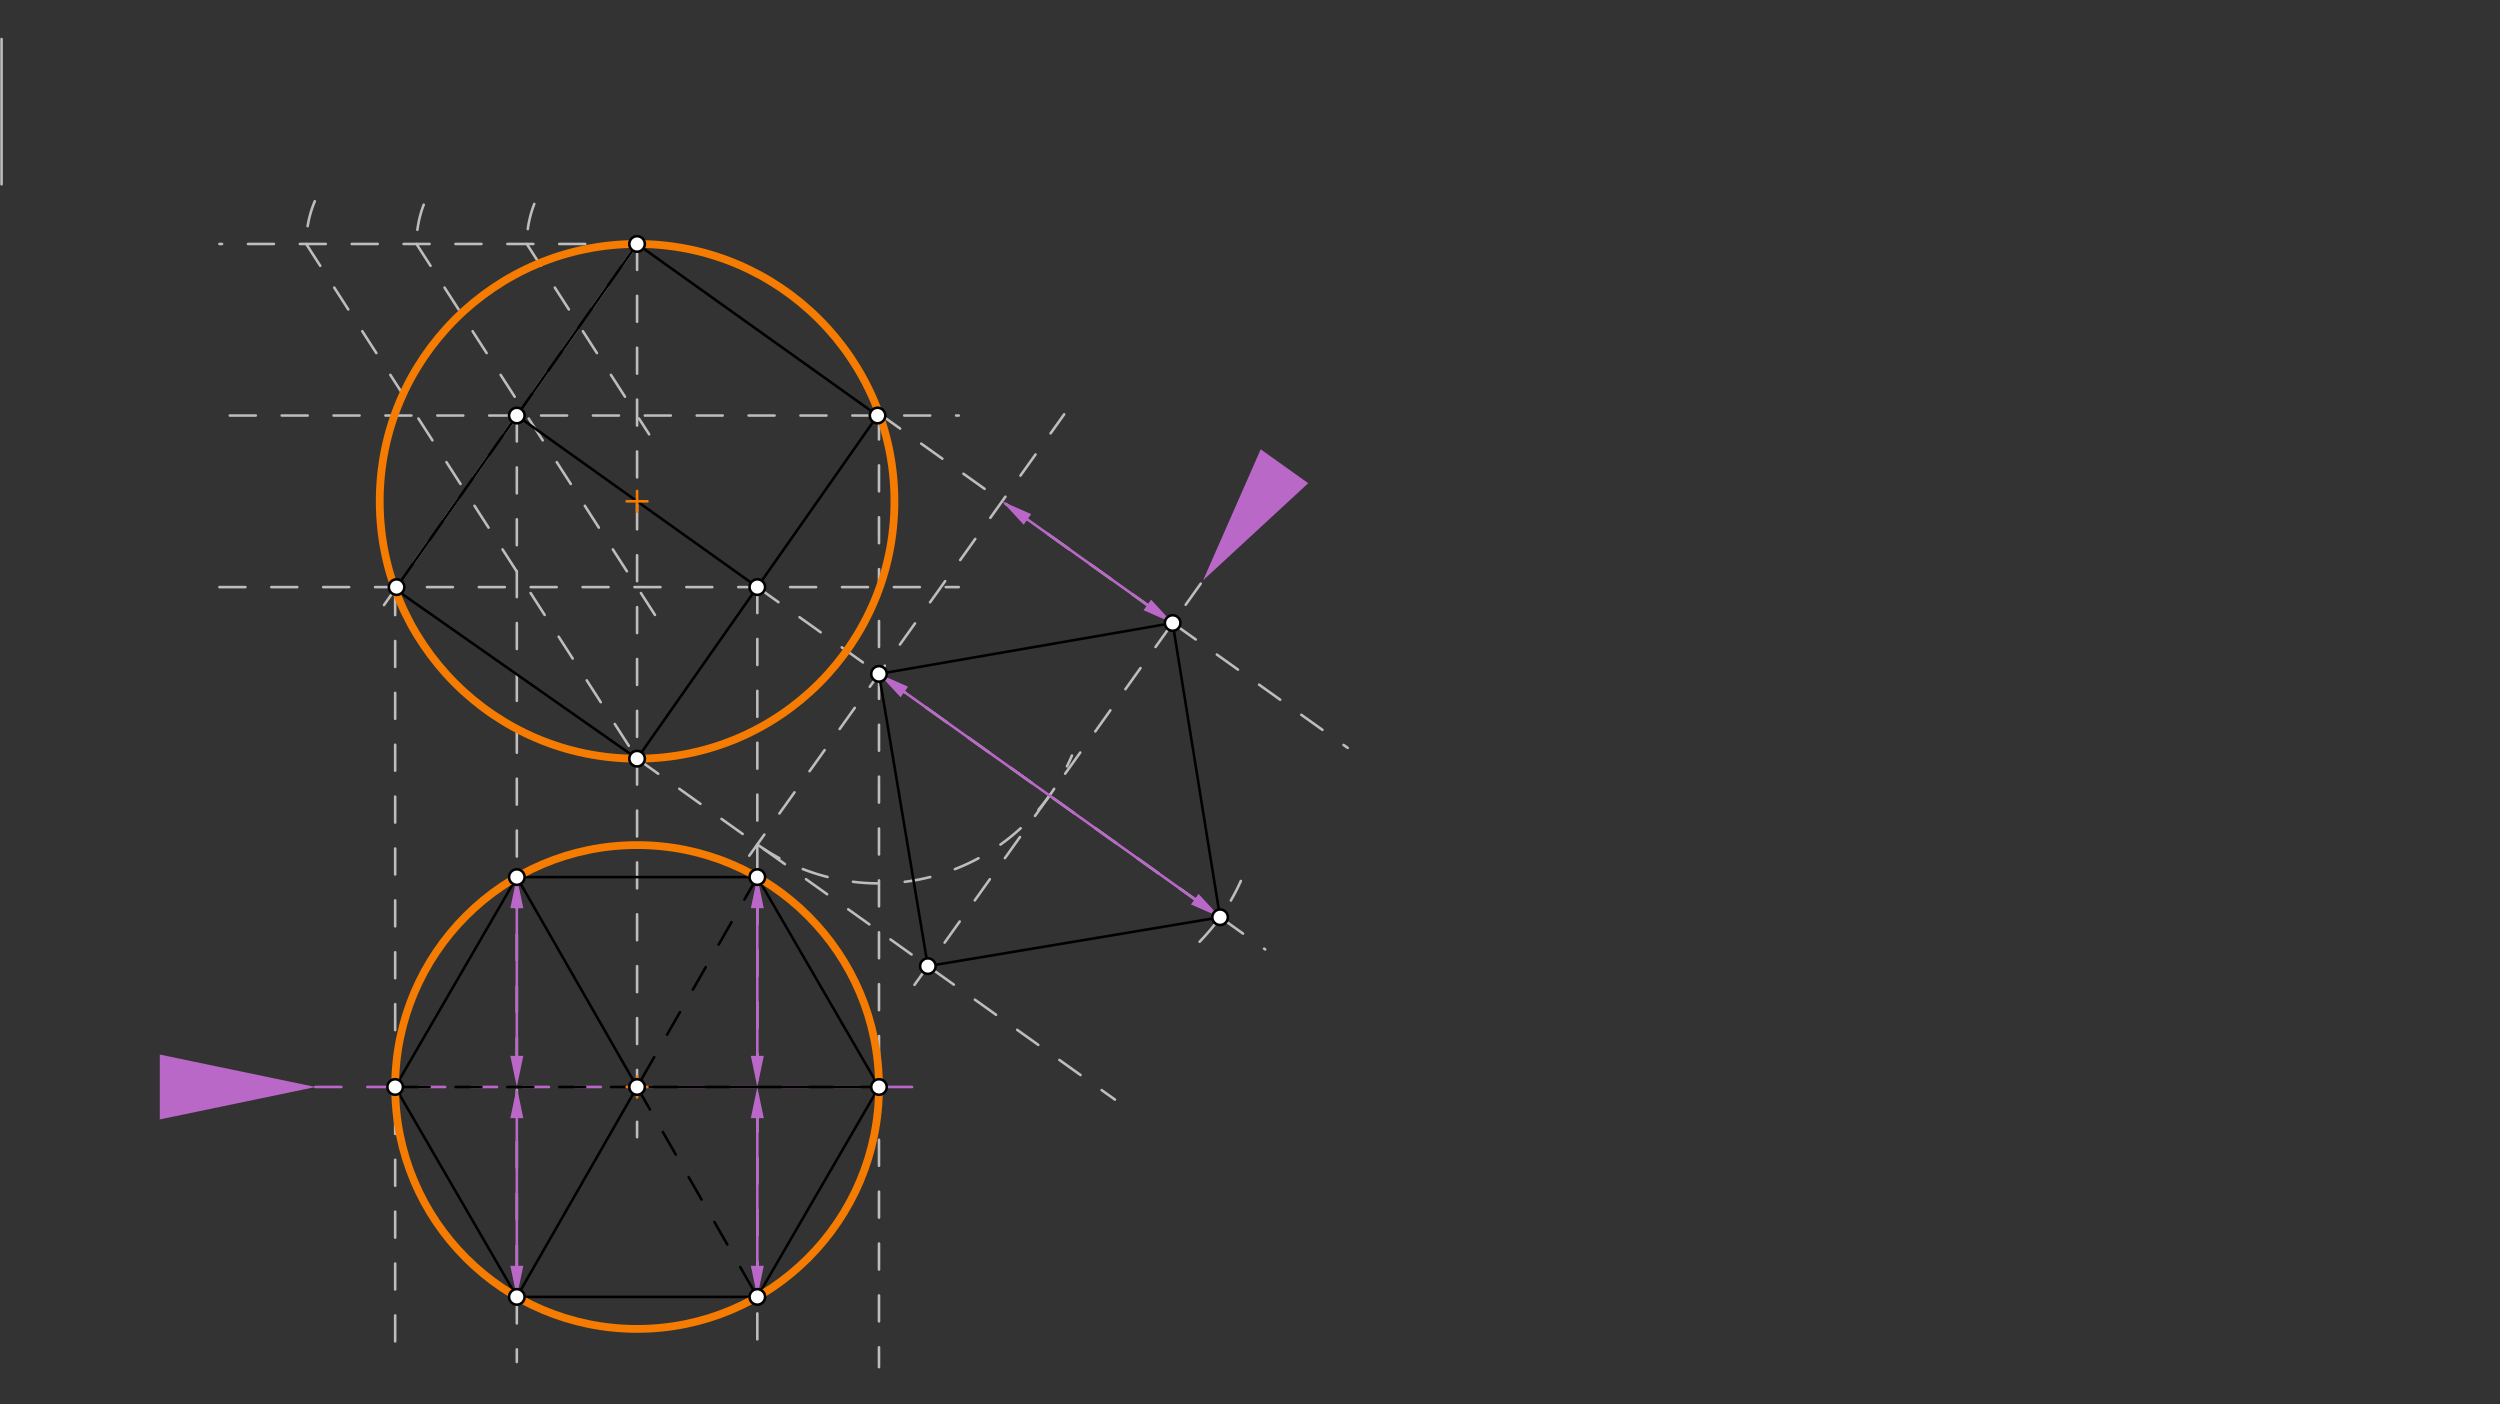 <svg xmlns="http://www.w3.org/2000/svg" class="svg--816" height="100%" preserveAspectRatio="xMidYMid meet" viewBox="0 0 963.78 541.417" width="100%"><rect x="0" y="0" width="963.78" height="541.417" fill="#333333" stroke="none"/><defs><marker id="marker-arrow" markerHeight="16" markerUnits="userSpaceOnUse" markerWidth="24" orient="auto-start-reverse" refX="24" refY="4" viewBox="0 0 24 8"><path d="M 0 0 L 24 4 L 0 8 z" stroke="inherit"></path></marker></defs><g class="aux-layer--949"><g class="element--733"><line stroke="#BDBDBD" stroke-dasharray="none" stroke-linecap="round" stroke-width="1" x1="0.6" x2="0.6" y1="15.05" y2="71.05"></line></g><g class="element--733"><line stroke="#BDBDBD" stroke-dasharray="10" stroke-linecap="round" stroke-width="1" x1="245.6" x2="245.6" y1="94.05" y2="292.475"></line></g><g class="element--733"><line stroke="#BDBDBD" stroke-dasharray="10" stroke-linecap="round" stroke-width="1" x1="245.6" x2="84.6" y1="94.05" y2="94.05"></line></g><g class="element--733"><path d="M 205.971 78.639 A 42.52 42.52 0 0 0 203.08 94.05" fill="none" stroke="#BDBDBD" stroke-dasharray="10" stroke-linecap="round" stroke-width="1"></path></g><g class="element--733"><path d="M 163.349 78.905 A 42.52 42.52 0 0 0 160.561 94.05" fill="none" stroke="#BDBDBD" stroke-dasharray="10" stroke-linecap="round" stroke-width="1"></path></g><g class="element--733"><path d="M 121.357 77.589 A 42.52 42.52 0 0 0 118.041 94.05" fill="none" stroke="#BDBDBD" stroke-dasharray="10" stroke-linecap="round" stroke-width="1"></path></g><g class="element--733"><line stroke="#BDBDBD" stroke-dasharray="10" stroke-linecap="round" stroke-width="1" x1="118.041" x2="245.6" y1="94.05" y2="292.475"></line></g><g class="element--733"><line stroke="#BDBDBD" stroke-dasharray="10" stroke-linecap="round" stroke-width="1" x1="203.08" x2="250.247" y1="94.05" y2="167.42"></line></g><g class="element--733"><line stroke="#BDBDBD" stroke-dasharray="10" stroke-linecap="round" stroke-width="1" x1="160.561" x2="255.023" y1="94.05" y2="240.992"></line></g><g class="element--733"><line stroke="#BDBDBD" stroke-dasharray="10" stroke-linecap="round" stroke-width="1" x1="88.6" x2="369.6" y1="160.192" y2="160.192"></line></g><g class="element--733"><line stroke="#BDBDBD" stroke-dasharray="10" stroke-linecap="round" stroke-width="1" x1="84.6" x2="369.6" y1="226.333" y2="226.333"></line></g><g class="element--733"><path d="M 245.6 94.05 A 99.213 99.213 0 0 1 245.6 292.475" fill="none" stroke="#BDBDBD" stroke-dasharray="10" stroke-linecap="round" stroke-width="1"></path></g><g class="element--733"><line stroke="#BDBDBD" stroke-dasharray="10" stroke-linecap="round" stroke-width="1" x1="245.6" x2="146.025" y1="94.05" y2="236.126"></line></g><g class="element--733"><line stroke="#BDBDBD" stroke-dasharray="10" stroke-linecap="round" stroke-width="1" x1="291.956" x2="487.745" y1="226.333" y2="366.013"></line></g><g class="element--733"><line stroke="#BDBDBD" stroke-dasharray="10" stroke-linecap="round" stroke-width="1" x1="288.86" x2="410.248" y1="329.878" y2="159.728"></line></g><g class="element--733"><line stroke="#BDBDBD" stroke-dasharray="10" stroke-linecap="round" stroke-width="1" x1="245.6" x2="429.831" y1="292.475" y2="423.909"></line></g><g class="element--733"><line stroke="#BDBDBD" stroke-dasharray="10" stroke-linecap="round" stroke-width="1" x1="338.859" x2="519.535" y1="159.411" y2="288.308"></line></g><g class="element--733"><path d="M 291.956 325.546 A 80.766 80.766 0 0 0 413.243 291.261" fill="none" stroke="#BDBDBD" stroke-dasharray="10" stroke-linecap="round" stroke-width="1"></path></g><g class="element--733"><path d="M 462.469 363.05 A 80.766 80.766 0 0 0 478.351 339.641" fill="none" stroke="#BDBDBD" stroke-dasharray="10" stroke-linecap="round" stroke-width="1"></path></g><g class="element--733"><line stroke="#BDBDBD" stroke-dasharray="10" stroke-linecap="round" stroke-width="1" x1="352.553" x2="463.814" y1="379.666" y2="223.711"></line></g><g class="element--733"><line stroke="#BA68C8" stroke-dasharray="none" stroke-linecap="round" stroke-width="1" x1="396.088" x2="442.299" y1="200.239" y2="233.207"></line><path d="M386.319,193.27 l12,2.5 l0,-5 z" fill="#BA68C8" stroke="#BA68C8" stroke-width="0" transform="rotate(35.505, 386.319, 193.27)"></path><path d="M452.068,240.176 l12,2.5 l0,-5 z" fill="#BA68C8" stroke="#BA68C8" stroke-width="0" transform="rotate(215.505, 452.068, 240.176)"></path></g><g class="element--733"><path d="M463.814,223.711 l54,11.25 l0,-22.5 z" fill="#BA68C8" stroke="#BA68C8" stroke-width="0" transform="rotate(305.505, 463.814, 223.711)"></path></g><g class="element--733"><line stroke="#BDBDBD" stroke-dasharray="10" stroke-linecap="round" stroke-width="1" x1="245.6" x2="245.6" y1="292.475" y2="438.412"></line></g><g class="element--733"><line stroke="#BDBDBD" stroke-dasharray="10" stroke-linecap="round" stroke-width="1" x1="152.341" x2="152.341" y1="227.114" y2="521.05"></line></g><g class="element--733"><line stroke="#BA68C8" stroke-dasharray="10" stroke-linecap="round" stroke-width="1" x1="121.6" x2="358.6" y1="419.05" y2="419.05"></line></g><g class="element--733"><path d="M121.6,419.05 l60,12.5 l0,-25 z" fill="#BA68C8" stroke="#BA68C8" stroke-width="0" transform="rotate(180, 121.6, 419.05)"></path></g><g class="element--733"><line stroke="#BDBDBD" stroke-dasharray="10" stroke-linecap="round" stroke-width="1" x1="199.244" x2="199.244" y1="160.192" y2="525.05"></line></g><g class="element--733"><line stroke="#BDBDBD" stroke-dasharray="10" stroke-linecap="round" stroke-width="1" x1="338.859" x2="338.859" y1="159.411" y2="527.05"></line></g><g class="element--733"><line stroke="#BDBDBD" stroke-dasharray="10" stroke-linecap="round" stroke-width="1" x1="291.956" x2="291.956" y1="226.333" y2="524.05"></line></g><g class="element--733"><line stroke="#BA68C8" stroke-dasharray="none" stroke-linecap="round" stroke-width="1" x1="199.244" x2="199.244" y1="407.05" y2="350.128"></line><path d="M199.244,419.05 l12,2.5 l0,-5 z" fill="#BA68C8" stroke="#BA68C8" stroke-width="0" transform="rotate(270, 199.244, 419.05)"></path><path d="M199.244,338.128 l12,2.5 l0,-5 z" fill="#BA68C8" stroke="#BA68C8" stroke-width="0" transform="rotate(90, 199.244, 338.128)"></path></g><g class="element--733"><line stroke="#BA68C8" stroke-dasharray="none" stroke-linecap="round" stroke-width="1" x1="291.956" x2="291.956" y1="431.05" y2="487.972"></line><path d="M291.956,419.05 l12,2.5 l0,-5 z" fill="#BA68C8" stroke="#BA68C8" stroke-width="0" transform="rotate(90, 291.956, 419.05)"></path><path d="M291.956,499.972 l12,2.5 l0,-5 z" fill="#BA68C8" stroke="#BA68C8" stroke-width="0" transform="rotate(270, 291.956, 499.972)"></path></g><g class="element--733"><line stroke="#BA68C8" stroke-dasharray="none" stroke-linecap="round" stroke-width="1" x1="199.244" x2="199.244" y1="431.05" y2="487.972"></line><path d="M199.244,419.05 l12,2.5 l0,-5 z" fill="#BA68C8" stroke="#BA68C8" stroke-width="0" transform="rotate(90, 199.244, 419.05)"></path><path d="M199.244,499.972 l12,2.5 l0,-5 z" fill="#BA68C8" stroke="#BA68C8" stroke-width="0" transform="rotate(270, 199.244, 499.972)"></path></g></g><g class="main-layer--75a"><g class="element--733"><line stroke="#000000" stroke-dasharray="none" stroke-linecap="round" stroke-width="1" x1="245.6" x2="338.311" y1="94.05" y2="160.192"></line></g><g class="element--733"><line stroke="#000000" stroke-dasharray="none" stroke-linecap="round" stroke-width="1" x1="338.311" x2="245.6" y1="160.192" y2="292.475"></line></g><g class="element--733"><line stroke="#000000" stroke-dasharray="none" stroke-linecap="round" stroke-width="1" x1="245.6" x2="152.889" y1="94.05" y2="226.333"></line></g><g class="element--733"><line stroke="#000000" stroke-dasharray="none" stroke-linecap="round" stroke-width="1" x1="245.6" x2="152.341" y1="292.475" y2="227.114"></line></g><g class="element--733"><line stroke="#000000" stroke-dasharray="none" stroke-linecap="round" stroke-width="1" x1="199.244" x2="291.956" y1="160.192" y2="226.333"></line></g><g class="element--733"><line stroke="#000000" stroke-dasharray="none" stroke-linecap="round" stroke-width="1" x1="338.859" x2="452.068" y1="259.795" y2="240.176"></line></g><g class="element--733"><line stroke="#000000" stroke-dasharray="none" stroke-linecap="round" stroke-width="1" x1="452.068" x2="470.357" y1="240.176" y2="353.607"></line></g><g class="element--733"><line stroke="#000000" stroke-dasharray="none" stroke-linecap="round" stroke-width="1" x1="470.357" x2="357.701" y1="353.607" y2="372.45"></line></g><g class="element--733"><line stroke="#000000" stroke-dasharray="none" stroke-linecap="round" stroke-width="1" x1="357.701" x2="338.859" y1="372.45" y2="259.795"></line></g><g class="element--733"><line stroke="#BA68C8" stroke-dasharray="none" stroke-linecap="round" stroke-width="1" x1="348.628" x2="460.588" y1="266.764" y2="346.638"></line><path d="M338.859,259.795 l12,2.5 l0,-5 z" fill="#BA68C8" stroke="#BA68C8" stroke-width="0" transform="rotate(35.505, 338.859, 259.795)"></path><path d="M470.357,353.607 l12,2.5 l0,-5 z" fill="#BA68C8" stroke="#BA68C8" stroke-width="0" transform="rotate(215.505, 470.357, 353.607)"></path></g><g class="element--733"><line stroke="#BA68C8" stroke-dasharray="none" stroke-linecap="round" stroke-width="1" x1="291.956" x2="291.956" y1="350.128" y2="407.05"></line><path d="M291.956,338.128 l12,2.5 l0,-5 z" fill="#BA68C8" stroke="#BA68C8" stroke-width="0" transform="rotate(90, 291.956, 338.128)"></path><path d="M291.956,419.05 l12,2.5 l0,-5 z" fill="#BA68C8" stroke="#BA68C8" stroke-width="0" transform="rotate(270, 291.956, 419.05)"></path></g><g class="element--733"><line stroke="#000000" stroke-dasharray="none" stroke-linecap="round" stroke-width="1" x1="152.341" x2="199.244" y1="419.05" y2="338.128"></line></g><g class="element--733"><line stroke="#000000" stroke-dasharray="none" stroke-linecap="round" stroke-width="1" x1="199.244" x2="291.956" y1="338.128" y2="338.128"></line></g><g class="element--733"><line stroke="#000000" stroke-dasharray="none" stroke-linecap="round" stroke-width="1" x1="291.956" x2="338.859" y1="338.128" y2="419.05"></line></g><g class="element--733"><line stroke="#000000" stroke-dasharray="none" stroke-linecap="round" stroke-width="1" x1="338.859" x2="291.956" y1="419.05" y2="499.972"></line></g><g class="element--733"><line stroke="#000000" stroke-dasharray="none" stroke-linecap="round" stroke-width="1" x1="291.956" x2="199.244" y1="499.972" y2="499.972"></line></g><g class="element--733"><line stroke="#000000" stroke-dasharray="none" stroke-linecap="round" stroke-width="1" x1="199.244" x2="152.341" y1="499.972" y2="419.05"></line></g><g class="element--733"><line stroke="#000000" stroke-dasharray="none" stroke-linecap="round" stroke-width="1" x1="199.244" x2="245.6" y1="338.128" y2="419.05"></line></g><g class="element--733"><line stroke="#000000" stroke-dasharray="none" stroke-linecap="round" stroke-width="1" x1="245.6" x2="199.244" y1="419.05" y2="499.972"></line></g><g class="element--733"><line stroke="#000000" stroke-dasharray="none" stroke-linecap="round" stroke-width="1" x1="245.6" x2="338.859" y1="419.05" y2="419.05"></line></g><g class="element--733"><line stroke="#000000" stroke-dasharray="10" stroke-linecap="round" stroke-width="1" x1="291.956" x2="245.6" y1="338.128" y2="419.05"></line></g><g class="element--733"><line stroke="#000000" stroke-dasharray="10" stroke-linecap="round" stroke-width="1" x1="245.6" x2="291.956" y1="419.05" y2="499.972"></line></g><g class="element--733"><line stroke="#000000" stroke-dasharray="10" stroke-linecap="round" stroke-width="1" x1="245.6" x2="152.341" y1="419.05" y2="419.05"></line></g><g class="element--733"><g class="center--a87"><line x1="241.6" y1="193.263" x2="249.6" y2="193.263" stroke="#F57C00" stroke-width="1" stroke-linecap="round"></line><line x1="245.6" y1="189.263" x2="245.6" y2="197.263" stroke="#F57C00" stroke-width="1" stroke-linecap="round"></line><circle class="hit--87b" cx="245.6" cy="193.263" r="4" stroke="none" fill="transparent"></circle></g><circle cx="245.6" cy="193.263" fill="none" r="99.213" stroke="#F57C00" stroke-dasharray="none" stroke-width="3"></circle></g><g class="element--733"><g class="center--a87"><line x1="241.6" y1="419.05" x2="249.6" y2="419.05" stroke="#F57C00" stroke-width="1" stroke-linecap="round"></line><line x1="245.6" y1="415.05" x2="245.6" y2="423.05" stroke="#F57C00" stroke-width="1" stroke-linecap="round"></line><circle class="hit--87b" cx="245.6" cy="419.05" r="4" stroke="none" fill="transparent"></circle></g><circle cx="245.6" cy="419.05" fill="none" r="93.259" stroke="#F57C00" stroke-dasharray="none" stroke-width="3"></circle></g><g class="element--733"><circle cx="245.6" cy="94.05" r="3" stroke="#000000" stroke-width="1" fill="#ffffff"></circle>}</g><g class="element--733"><circle cx="245.6" cy="292.475" r="3" stroke="#000000" stroke-width="1" fill="#ffffff"></circle>}</g><g class="element--733"><circle cx="338.311" cy="160.192" r="3" stroke="#000000" stroke-width="1" fill="#ffffff"></circle>}</g><g class="element--733"><circle cx="291.956" cy="226.333" r="3" stroke="#000000" stroke-width="1" fill="#ffffff"></circle>}</g><g class="element--733"><circle cx="199.244" cy="160.192" r="3" stroke="#000000" stroke-width="1" fill="#ffffff"></circle>}</g><g class="element--733"><circle cx="152.889" cy="226.333" r="3" stroke="#000000" stroke-width="1" fill="#ffffff"></circle>}</g><g class="element--733"><circle cx="338.859" cy="259.795" r="3" stroke="#000000" stroke-width="1" fill="#ffffff"></circle>}</g><g class="element--733"><circle cx="470.357" cy="353.607" r="3" stroke="#000000" stroke-width="1" fill="#ffffff"></circle>}</g><g class="element--733"><circle cx="357.701" cy="372.45" r="3" stroke="#000000" stroke-width="1" fill="#ffffff"></circle>}</g><g class="element--733"><circle cx="452.068" cy="240.176" r="3" stroke="#000000" stroke-width="1" fill="#ffffff"></circle>}</g><g class="element--733"><circle cx="245.6" cy="419.05" r="3" stroke="#000000" stroke-width="1" fill="#ffffff"></circle>}</g><g class="element--733"><circle cx="338.859" cy="419.05" r="3" stroke="#000000" stroke-width="1" fill="#ffffff"></circle>}</g><g class="element--733"><circle cx="152.341" cy="419.05" r="3" stroke="#000000" stroke-width="1" fill="#ffffff"></circle>}</g><g class="element--733"><circle cx="291.956" cy="338.128" r="3" stroke="#000000" stroke-width="1" fill="#ffffff"></circle>}</g><g class="element--733"><circle cx="199.244" cy="338.128" r="3" stroke="#000000" stroke-width="1" fill="#ffffff"></circle>}</g><g class="element--733"><circle cx="291.956" cy="499.972" r="3" stroke="#000000" stroke-width="1" fill="#ffffff"></circle>}</g><g class="element--733"><circle cx="199.244" cy="499.972" r="3" stroke="#000000" stroke-width="1" fill="#ffffff"></circle>}</g></g><g class="snaps-layer--ac6"></g><g class="temp-layer--52d"></g></svg>